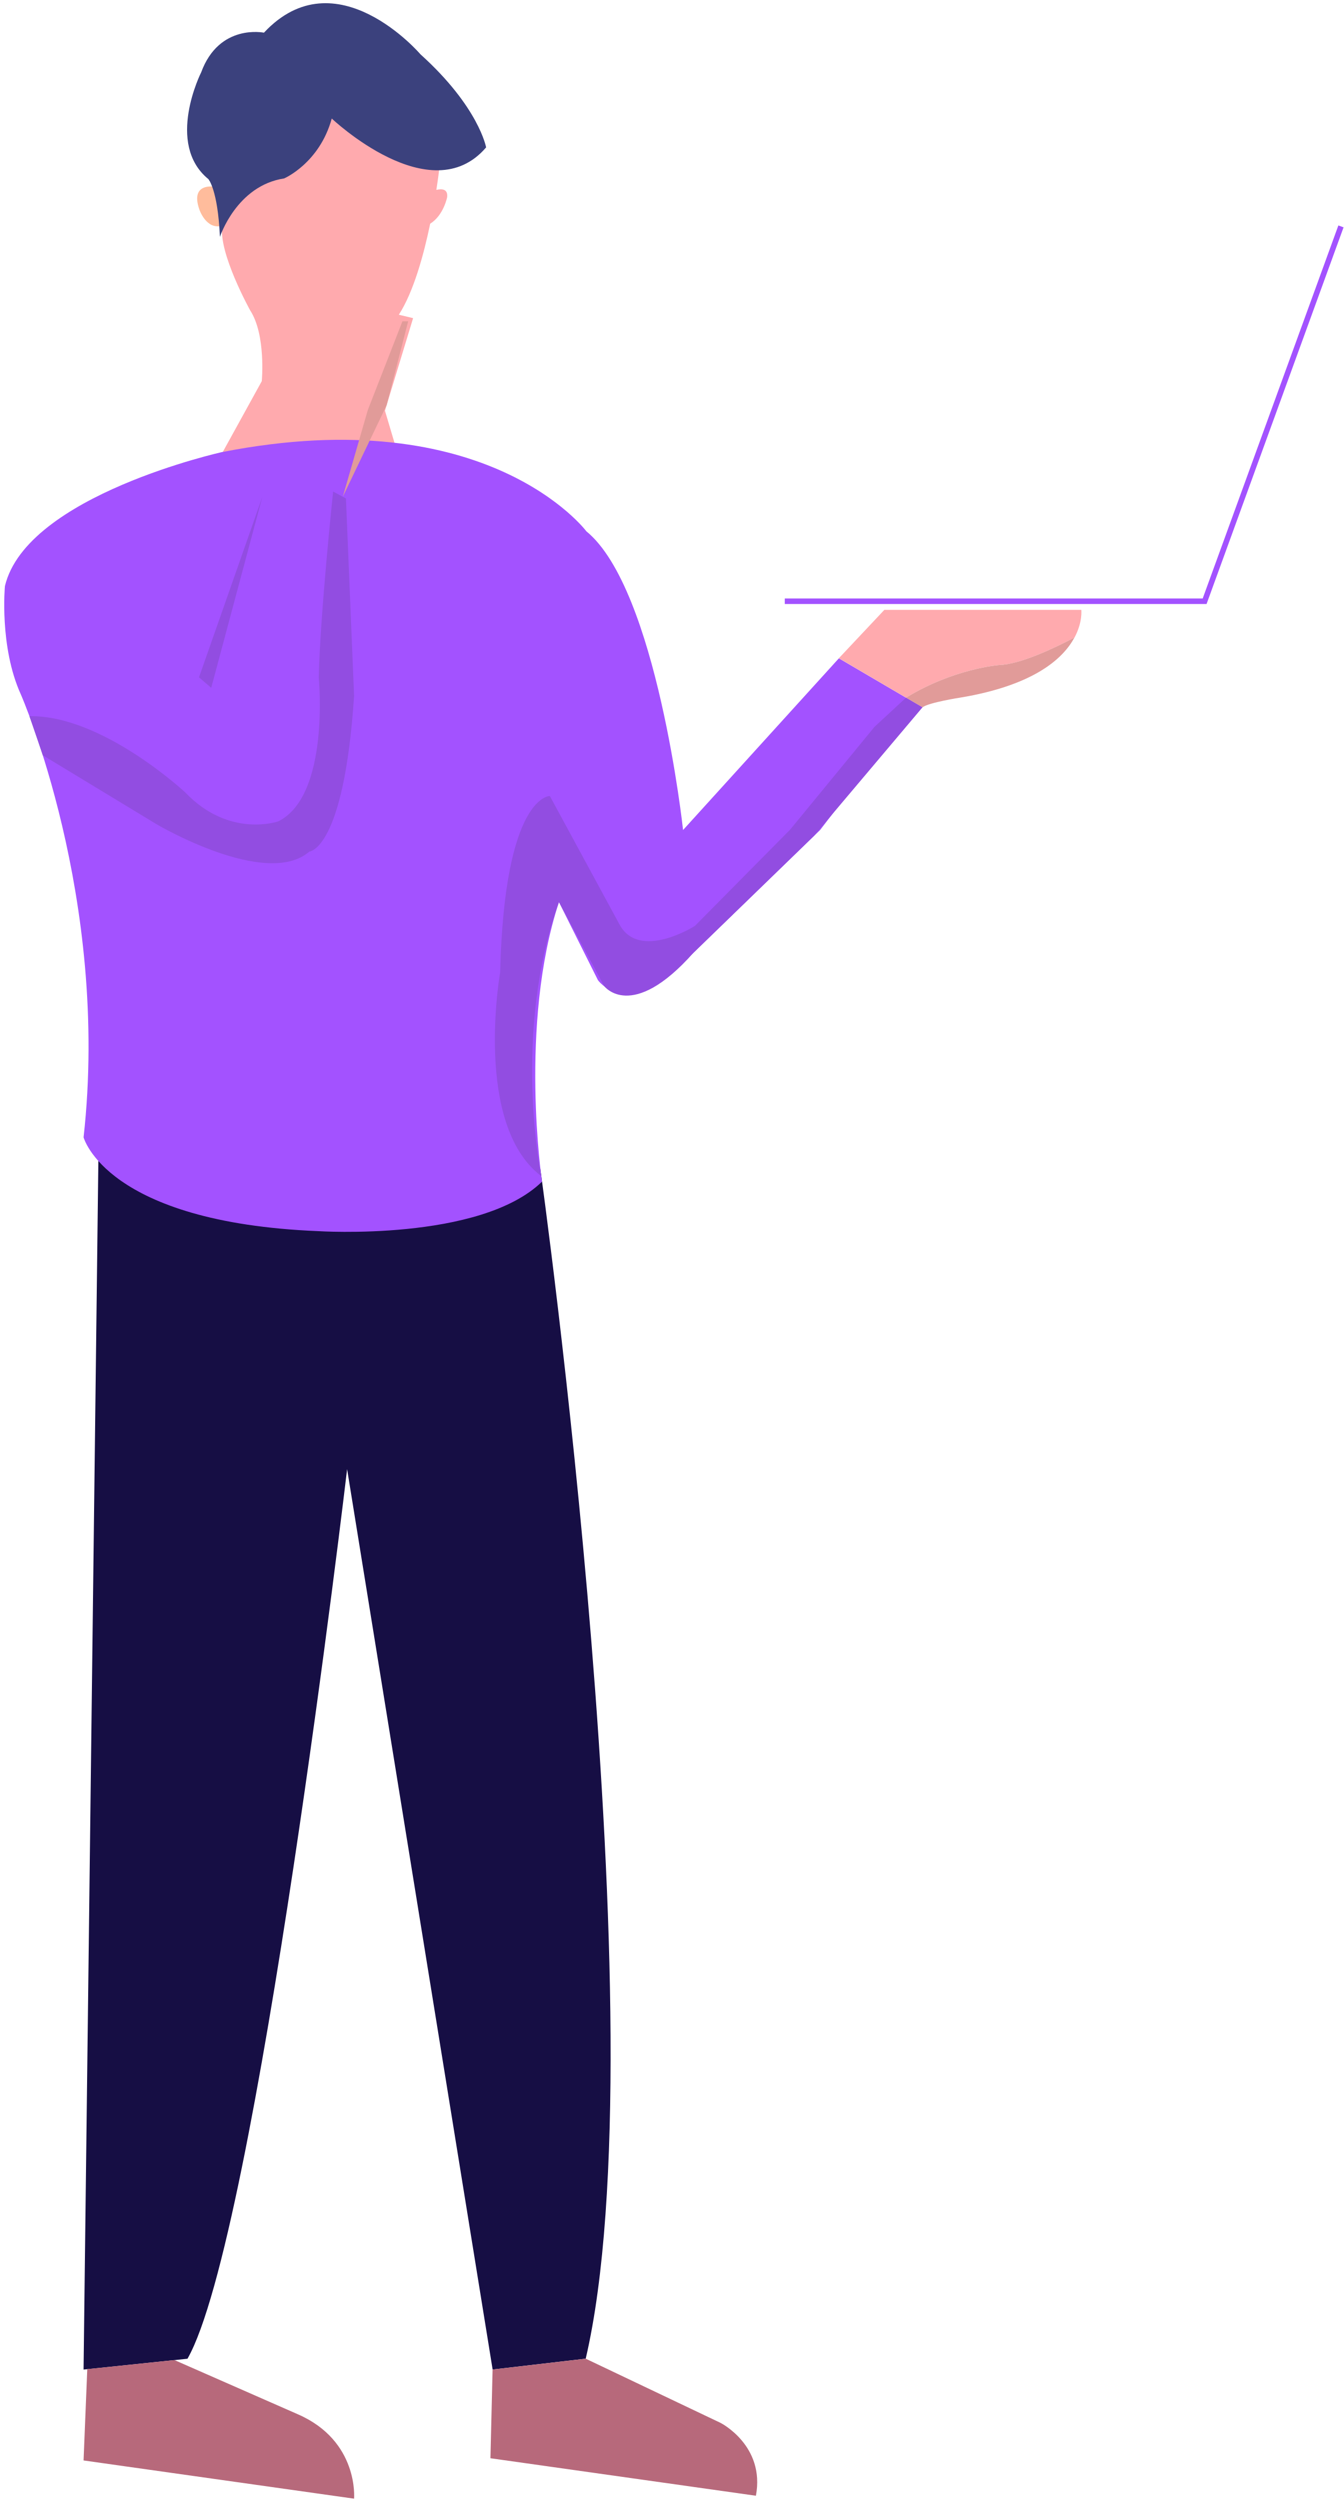 <svg width="243" height="452" viewBox="0 0 243 452" fill="none" xmlns="http://www.w3.org/2000/svg">
<path d="M38.711 33.758C38.711 33.758 34.341 32.978 36.041 37.868C36.041 37.868 37.281 41.648 40.211 40.798C40.211 40.798 39.821 34.209 38.711 33.758Z" fill="#FFBC9C"/>
<path d="M78.891 34.349C79.231 32.169 79.391 30.779 79.391 30.779L81.501 24.039L72.891 15.949H57.761L45.761 27.689L40.221 40.799C39.371 45.559 45.241 56.129 45.241 56.129C48.111 60.559 47.331 68.909 47.331 68.909L40.291 81.689C41.071 87.689 49.061 90.489 49.061 90.489L50.041 83.349L62.561 90.099L71.461 80.509L69.601 74.249L74.691 57.519L72.111 56.899C74.781 52.769 76.621 46.039 77.781 40.439C80.221 38.929 80.851 35.629 80.851 35.629C81.001 34.149 79.881 34.099 78.891 34.329V34.349Z" fill="#FFAAAE"/>
<path d="M15.109 428.389L17.849 204.559C17.849 204.559 74.199 221.779 97.679 211.209C97.679 211.209 119.589 367.729 105.899 426.429L89.069 428.389L62.759 265.609C62.759 265.609 46.419 404.519 33.899 426.439L15.119 428.399L15.109 428.389Z" fill="#160E44"/>
<path d="M15.109 444.83L64.019 451.74C64.019 451.74 64.929 441.31 53.849 436.48L31.539 426.68L15.779 428.32L15.109 444.82V444.83Z" fill="#B7697B"/>
<path d="M88.672 444.43L89.062 428.39L105.892 426.43L130.282 438.04C130.282 438.04 138.372 442.13 136.672 451.21L88.672 444.43Z" fill="#B7697B"/>
<path d="M40.281 81.699C40.281 81.699 4.801 89.529 0.891 105.959C0.891 105.959 -0.149 116.919 3.761 125.529C3.761 125.529 19.931 162.309 15.111 205.619C15.111 205.619 19.151 221.009 57.501 222.579C57.501 222.579 86.851 224.509 98.001 213.629C98.001 213.629 93.761 185.269 101.061 163.099L108.101 177.189C108.101 177.189 112.531 183.709 122.451 175.099L148.281 150.059C148.281 150.059 164.711 128.409 166.801 127.889L151.671 119.019L123.501 150.059C123.501 150.059 118.801 106.489 106.021 96.059C106.021 96.059 88.281 72.319 40.281 81.709V81.699Z" fill="#A352FF"/>
<path d="M7.73 136.539L28.28 148.999C28.28 148.999 48.11 160.739 55.93 153.959C55.93 153.959 62.19 153.699 64.02 125.789L62.55 90.119L60.23 88.869C60.23 88.869 57.89 110.939 57.63 122.469C57.63 122.469 59.72 143.789 50.33 148.489C50.33 148.489 41.46 151.619 33.5 143.269C33.5 143.269 18.49 129.249 5.32 129.479L7.74 136.549L7.73 136.539Z" fill="#924DE1"/>
<path d="M47.441 89.799L35.98 122.459L38.191 124.349L47.441 89.799Z" fill="#924DE1"/>
<path d="M72.76 58.09L66.501 74.13L61.98 89.8L69.9 73.27L73.8 58.09H72.76Z" fill="#E19B99"/>
<path d="M99.43 143.909C99.43 143.909 91.21 143.709 90.43 175.799C90.43 175.799 85.54 203.289 97.86 212.629C97.86 212.629 92.51 186.949 101.06 163.079L109.23 178.269C109.23 178.269 114.19 184.889 125.4 172.229L147.19 151.099L166.8 127.869L163.82 126.129L158.12 131.399L142.86 149.989L125.64 167.399C125.64 167.399 115.47 173.859 111.94 167.009L99.42 143.919L99.43 143.909Z" fill="#924DE1"/>
<path d="M141.891 108.7H217.801L242.451 40.93" stroke="#A352FF" stroke-miterlimit="10"/>
<path d="M180.632 120.24C184.452 120.11 190.502 117.25 194.272 115.27C195.782 112.46 195.502 110.26 195.502 110.26H159.892L151.672 119L163.822 126.13C172.452 120.86 180.622 120.24 180.622 120.24H180.632Z" fill="#FFAAAE"/>
<path d="M173.58 126.13C187.01 123.9 192.24 119.03 194.26 115.27C190.5 117.25 184.44 120.11 180.62 120.24C180.62 120.24 172.45 120.86 163.82 126.13L166.8 127.87C167.96 127 173.58 126.13 173.58 126.13Z" fill="#E19B99"/>
<path d="M39.762 42.829C39.762 42.829 42.762 33.569 51.372 32.259C51.372 32.259 57.762 29.519 59.982 21.429C59.982 21.429 77.852 38.389 87.892 26.649C87.892 26.649 86.592 19.349 76.022 9.819C76.022 9.819 60.762 -8.051 47.722 5.909C47.722 5.909 39.632 4.209 36.372 13.079C36.372 13.079 29.852 25.989 37.672 32.379C37.672 32.379 39.372 34.209 39.762 42.809V42.829Z" fill="#3B417D"/>
</svg>
